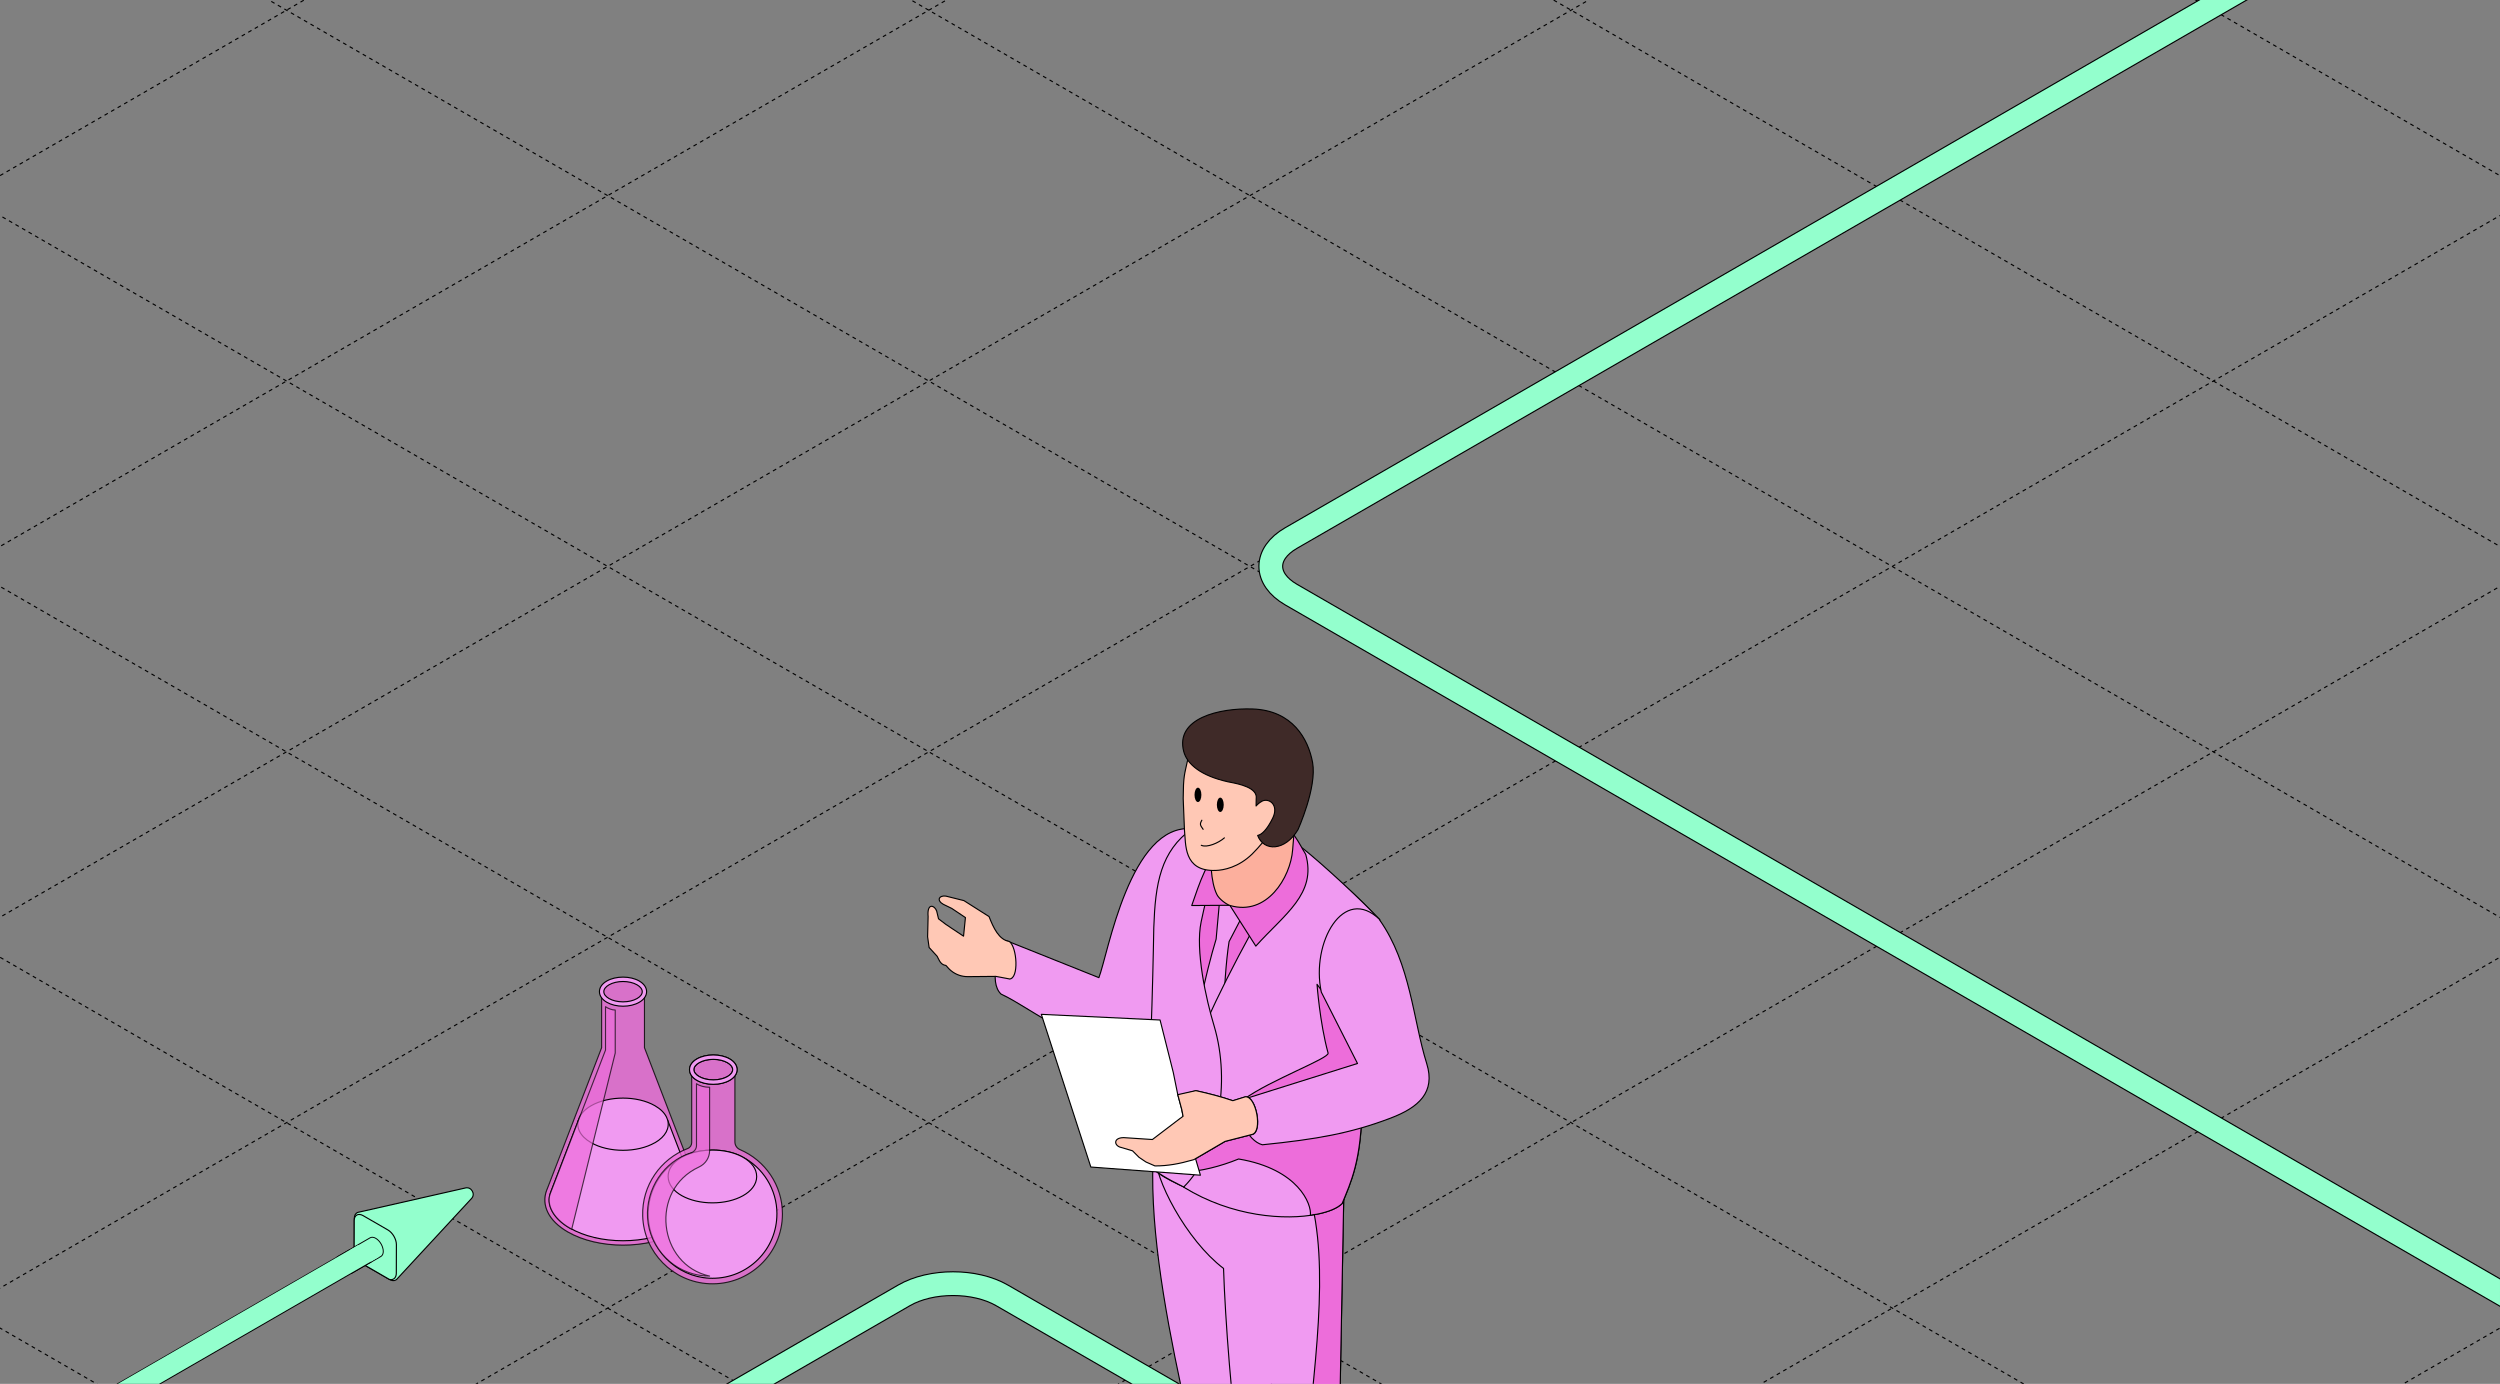<?xml version="1.0" encoding="UTF-8"?> <svg xmlns="http://www.w3.org/2000/svg" width="1326" height="734" viewBox="0 0 1326 734" fill="none"><rect x="0" y="0" width="1326" height="734" fill="#808080" stroke="none"/><g clip-path="url(#clip0_27_9313)"><path d="M-1040.36 300.474L662.998 1283.91" stroke="black" stroke-width="0.6" stroke-linejoin="round" stroke-dasharray="2 2"></path><path d="M-869.988 202.111L833.366 1185.54" stroke="black" stroke-width="0.6" stroke-linejoin="round" stroke-dasharray="2 2"></path><path d="M-699.668 103.777L1003.69 1087.21" stroke="black" stroke-width="0.6" stroke-linejoin="round" stroke-dasharray="2 2"></path><path d="M-529.348 5.444L1174.01 988.876" stroke="black" stroke-width="0.6" stroke-linejoin="round" stroke-dasharray="2 2"></path><path d="M-358.98 -92.918L1344.37 890.514" stroke="black" stroke-width="0.6" stroke-linejoin="round" stroke-dasharray="2 2"></path><path d="M-188.66 -191.252L1514.69 792.18" stroke="black" stroke-width="0.6" stroke-linejoin="round" stroke-dasharray="2 2"></path><path d="M-18.344 -289.586L1685.01 693.846" stroke="black" stroke-width="0.6" stroke-linejoin="round" stroke-dasharray="2 2"></path><path d="M152.027 -387.948L1855.38 595.483" stroke="black" stroke-width="0.6" stroke-linejoin="round" stroke-dasharray="2 2"></path><path d="M322.344 -486.281L2025.7 497.15" stroke="black" stroke-width="0.6" stroke-linejoin="round" stroke-dasharray="2 2"></path><path d="M492.66 -584.614L2196.01 398.817" stroke="black" stroke-width="0.6" stroke-linejoin="round" stroke-dasharray="2 2"></path><path d="M663.031 -682.978L2366.39 300.454" stroke="black" stroke-width="0.6" stroke-linejoin="round" stroke-dasharray="2 2"></path><path d="M662.954 1283.87L2366.31 300.438" stroke="black" stroke-width="0.6" stroke-linejoin="round" stroke-dasharray="2 2"></path><path d="M492.637 1185.54L2195.99 202.104" stroke="black" stroke-width="0.6" stroke-linejoin="round" stroke-dasharray="2 2"></path><path d="M322.293 1087.19L2025.65 103.757" stroke="black" stroke-width="0.6" stroke-linejoin="round" stroke-dasharray="2 2"></path><path d="M151.95 988.84L1855.3 5.408" stroke="black" stroke-width="0.6" stroke-linejoin="round" stroke-dasharray="2 2"></path><path d="M-18.371 890.507L1684.98 -92.925" stroke="black" stroke-width="0.6" stroke-linejoin="round" stroke-dasharray="2 2"></path><path d="M-188.714 792.159L1514.64 -191.273" stroke="black" stroke-width="0.6" stroke-linejoin="round" stroke-dasharray="2 2"></path><path d="M-359.058 693.811L1344.3 -289.621" stroke="black" stroke-width="0.6" stroke-linejoin="round" stroke-dasharray="2 2"></path><path d="M-529.375 595.478L1173.98 -387.954" stroke="black" stroke-width="0.6" stroke-linejoin="round" stroke-dasharray="2 2"></path><path d="M-699.722 497.129L1003.63 -486.303" stroke="black" stroke-width="0.6" stroke-linejoin="round" stroke-dasharray="2 2"></path><path d="M-870.062 398.781L833.292 -584.651" stroke="black" stroke-width="0.6" stroke-linejoin="round" stroke-dasharray="2 2"></path><path d="M-1040.38 300.448L662.971 -682.984" stroke="black" stroke-width="0.6" stroke-linejoin="round" stroke-dasharray="2 2"></path><path d="M187.922 662.505C187.922 663.986 188.435 665.624 189.262 667.083C190.112 668.531 191.275 669.793 192.557 670.533L206.544 678.608C208.372 679.662 209.946 679.334 210.861 678.073L250.113 635.67C251.233 634.465 251.203 632.887 250.488 631.733C249.847 630.537 248.496 629.72 246.89 630.089L190.544 642.88C188.992 643.042 187.922 644.24 187.922 646.352V662.502V662.505Z" fill="#93FFCD" stroke="black" stroke-width="0.6" stroke-miterlimit="10"></path><path d="M192.558 670.535C189.777 668.888 187.827 665.189 187.836 662.354L187.879 647.301C187.888 644.465 190.1 643.338 192.57 644.762L205.783 652.392C208.252 653.817 210.254 657.285 210.247 660.123L210.204 675.306C210.195 678.142 208.275 679.095 206.545 678.61L192.558 670.535Z" fill="#93FFCD" stroke="black" stroke-width="0.6" stroke-miterlimit="10"></path><path fill-rule="evenodd" clip-rule="evenodd" d="M203.036 663.707C203.036 664.892 202.636 665.738 201.983 666.159H201.991L186.174 675.291L179.086 666.768L196.367 656.791L196.368 656.798C197.072 656.343 198.07 656.382 199.176 657.02C201.308 658.251 203.036 661.245 203.036 663.707Z" fill="#93FFCD"></path><path fill-rule="evenodd" clip-rule="evenodd" d="M196.824 656.583C197.475 656.382 198.289 656.509 199.173 657.02C201.305 658.25 203.033 661.244 203.033 663.706C203.033 664.634 202.788 665.354 202.367 665.825C202.253 665.953 202.127 666.062 201.988 666.153C201.988 666.153 201.987 666.154 201.986 666.154C201.984 666.155 201.982 666.157 201.98 666.158H201.988L186.171 675.29L179.083 666.767L196.364 656.79L196.365 656.797C196.366 656.797 196.366 656.796 196.367 656.796C196.372 656.792 196.377 656.789 196.382 656.786C196.519 656.7 196.667 656.632 196.824 656.583ZM196.173 656.322C197.083 655.786 198.259 655.909 199.425 656.582C200.586 657.253 201.609 658.382 202.34 659.649C203.071 660.915 203.538 662.366 203.538 663.706C203.538 664.956 203.125 665.976 202.326 666.534C202.3 666.557 202.272 666.577 202.241 666.595L186.423 675.728C186.21 675.85 185.94 675.802 185.783 675.613L178.695 667.09C178.6 666.975 178.56 666.825 178.586 666.678C178.612 666.532 178.702 666.404 178.83 666.33L196.111 656.353C196.131 656.341 196.152 656.331 196.173 656.322Z" fill="black"></path><path fill-rule="evenodd" clip-rule="evenodd" d="M185.345 662.652L-481.003 1047.37L-469.203 1054.18L197.145 669.465L185.345 662.652Z" fill="black"></path><path fill-rule="evenodd" clip-rule="evenodd" d="M189.984 660.382L-480.917 1047.73L-469.992 1054.04L200.91 666.69L189.984 660.382Z" fill="#93FFCD"></path><path d="M2666.5 717.639L3023.41 511.574C3037.76 503.289 3037.76 489.858 3023.41 481.574L2458.51 155.424C2444.16 147.139 2420.89 147.139 2406.54 155.424L1433.13 717.425C1418.78 725.709 1395.52 725.709 1381.17 717.425L684.794 315.374C670.445 307.09 670.445 293.658 684.794 285.374L1275.31 -55.563C1289.66 -63.847 1289.66 -77.278 1275.31 -85.563L474.461 -547.935C460.112 -556.219 436.848 -556.219 422.5 -547.935L-166.139 -208.084" stroke="black" stroke-width="13.2"></path><path d="M2666.5 717.639L3023.41 511.574C3037.76 503.289 3037.76 489.858 3023.41 481.574L2458.51 155.424C2444.16 147.139 2420.89 147.139 2406.54 155.424L1433.13 717.425C1418.78 725.709 1395.52 725.709 1381.17 717.425L684.794 315.374C670.445 307.09 670.445 293.658 684.794 285.374L1275.31 -55.563C1289.66 -63.847 1289.66 -77.278 1275.31 -85.563L474.461 -547.935C460.112 -556.219 436.848 -556.219 422.5 -547.935L-166.139 -208.084" stroke="#93FFCD" stroke-width="12"></path><path d="M2723.5 1952.64L3080.41 1746.57C3094.76 1738.29 3094.76 1724.86 3080.41 1716.57L2515.51 1390.42C2501.16 1382.14 2477.89 1382.14 2463.54 1390.42L1490.13 1952.43C1475.78 1960.71 1452.52 1960.71 1438.17 1952.43L741.795 1550.37C727.446 1542.09 727.446 1528.66 741.795 1520.37L1332.31 1179.44C1346.66 1171.15 1346.66 1157.72 1332.31 1149.44L531.462 687.065C517.113 678.781 493.849 678.781 479.501 687.065L-109.138 1026.92" stroke="black" stroke-width="13.2"></path><path d="M2723.5 1952.64L3080.41 1746.57C3094.76 1738.29 3094.76 1724.86 3080.41 1716.57L2515.51 1390.42C2501.16 1382.14 2477.89 1382.14 2463.54 1390.42L1490.13 1952.43C1475.78 1960.71 1452.52 1960.71 1438.17 1952.43L741.795 1550.37C727.446 1542.09 727.446 1528.66 741.795 1520.37L1332.31 1179.44C1346.66 1171.15 1346.66 1157.72 1332.31 1149.44L531.462 687.065C517.113 678.781 493.849 678.781 479.501 687.065L-109.138 1026.92" stroke="#93FFCD" stroke-width="12"></path><path d="M632.368 439.564C599.308 436.498 587.644 506.283 582.845 518.547L533.523 498.818C530.123 502.817 524.125 521.013 530.99 527.278C547.52 534.81 579.246 561.538 602.774 555.339C614.239 550.807 646.298 491.619 650.897 453.094L632.368 439.631V439.564Z" fill="#F09AF1" stroke="black" stroke-width="0.6" stroke-linejoin="round"></path><path fill-rule="evenodd" clip-rule="evenodd" d="M528.192 517.876L535.324 519.209V519.276C540.589 519.276 539.456 502.146 535.324 499.346C529.858 498.48 526.926 492.148 524.593 486.149L511.262 477.684L501.664 475.285C497.998 474.818 496.599 477.618 500.398 479.684L504.797 481.817L512.062 486.683L511.062 496.547L504.172 491.97C503.925 491.772 503.667 491.587 503.398 491.416L501.665 490.283L497.794 487.331L496.799 483.15C496.779 483.138 496.759 483.126 496.739 483.114L496.732 483.085C495.799 480.285 491.6 478.552 492.267 486.151L492 496.882L492.8 502.547L497.066 507.213C497.221 507.515 497.366 507.809 497.506 508.094C498.067 509.23 498.55 510.209 499.285 510.914C499.875 511.505 500.627 511.914 501.722 512.076L502.864 513.345C503.351 513.901 503.879 514.408 504.441 514.865C506.959 516.941 510.165 518.064 513.462 518.009L528.192 517.876Z" fill="#FFC8B5"></path><path d="M535.324 519.209H535.624C535.624 519.065 535.521 518.941 535.379 518.914L535.324 519.209ZM528.192 517.876L528.247 517.581C528.228 517.577 528.209 517.576 528.189 517.576L528.192 517.876ZM535.324 519.276H535.024C535.024 519.441 535.158 519.576 535.324 519.576V519.276ZM535.324 499.346L535.492 499.098C535.456 499.073 535.414 499.057 535.371 499.05L535.324 499.346ZM524.593 486.149L524.872 486.041C524.849 485.981 524.808 485.93 524.754 485.896L524.593 486.149ZM511.262 477.684L511.423 477.431C511.396 477.414 511.366 477.401 511.335 477.393L511.262 477.684ZM501.664 475.285L501.737 474.994C501.726 474.991 501.714 474.989 501.702 474.987L501.664 475.285ZM500.398 479.684L500.254 479.948L500.267 479.954L500.398 479.684ZM504.797 481.817L504.964 481.568C504.952 481.56 504.94 481.553 504.928 481.547L504.797 481.817ZM512.062 486.683L512.361 486.713C512.372 486.602 512.321 486.495 512.229 486.433L512.062 486.683ZM511.062 496.547L510.896 496.797C510.984 496.855 511.096 496.863 511.191 496.818C511.286 496.773 511.35 496.682 511.361 496.577L511.062 496.547ZM504.172 491.97L503.984 492.204C503.991 492.209 503.998 492.215 504.006 492.22L504.172 491.97ZM503.398 491.416L503.234 491.667L503.237 491.67L503.398 491.416ZM501.665 490.283L501.483 490.522C501.489 490.526 501.494 490.53 501.501 490.534L501.665 490.283ZM497.794 487.331L497.502 487.401C497.518 487.468 497.557 487.528 497.612 487.57L497.794 487.331ZM496.799 483.15L497.091 483.081C497.072 483.003 497.024 482.936 496.956 482.894L496.799 483.15ZM496.739 483.114L496.447 483.183C496.466 483.261 496.515 483.328 496.583 483.37L496.739 483.114ZM496.732 483.085L497.024 483.015C497.022 483.007 497.02 482.998 497.017 482.99L496.732 483.085ZM492.267 486.151L492.567 486.158C492.567 486.147 492.567 486.136 492.566 486.125L492.267 486.151ZM492 496.882L491.7 496.874C491.7 496.891 491.701 496.907 491.703 496.924L492 496.882ZM492.8 502.547L492.503 502.589C492.511 502.649 492.538 502.705 492.578 502.75L492.8 502.547ZM497.066 507.213L497.333 507.076C497.32 507.052 497.305 507.03 497.287 507.011L497.066 507.213ZM497.506 508.094L497.237 508.226L497.237 508.226L497.506 508.094ZM499.285 510.914L499.497 510.702L499.493 510.697L499.285 510.914ZM501.722 512.076L501.945 511.875C501.898 511.823 501.835 511.789 501.766 511.779L501.722 512.076ZM502.864 513.345L503.09 513.147L503.087 513.144L502.864 513.345ZM504.441 514.865L504.631 514.633L504.63 514.632L504.441 514.865ZM513.462 518.009L513.459 517.709L513.457 517.709L513.462 518.009ZM535.379 518.914L528.247 517.581L528.137 518.171L535.269 519.504L535.379 518.914ZM535.624 519.276V519.209H535.024V519.276H535.624ZM535.155 499.595C535.619 499.909 536.061 500.439 536.465 501.154C536.867 501.866 537.222 502.743 537.52 503.728C538.117 505.699 538.478 508.076 538.548 510.37C538.618 512.667 538.396 514.856 537.843 516.457C537.283 518.077 536.437 518.976 535.324 518.976V519.576C536.843 519.576 537.83 518.333 538.41 516.653C538.996 514.956 539.219 512.687 539.148 510.352C539.076 508.013 538.708 505.583 538.095 503.554C537.788 502.54 537.417 501.62 536.987 500.859C536.559 500.101 536.061 499.484 535.492 499.098L535.155 499.595ZM524.313 486.258C525.48 489.258 526.807 492.371 528.538 494.844C530.269 497.319 532.431 499.192 535.277 499.643L535.371 499.05C532.751 498.635 530.714 496.908 529.029 494.501C527.344 492.092 526.038 489.039 524.872 486.041L524.313 486.258ZM511.102 477.938L524.432 486.403L524.754 485.896L511.423 477.431L511.102 477.938ZM501.592 475.576L511.19 477.975L511.335 477.393L501.737 474.994L501.592 475.576ZM500.541 479.42C499.62 478.919 499.041 478.388 498.731 477.899C498.424 477.414 498.386 476.983 498.513 476.639C498.642 476.29 498.964 475.971 499.495 475.764C500.025 475.558 500.747 475.471 501.626 475.583L501.702 474.987C500.749 474.866 499.921 474.954 499.277 475.205C498.633 475.457 498.154 475.88 497.95 476.43C497.745 476.987 497.84 477.613 498.224 478.22C498.606 478.822 499.277 479.416 500.255 479.948L500.541 479.42ZM504.928 481.547L500.529 479.414L500.267 479.954L504.666 482.087L504.928 481.547ZM512.229 486.433L504.964 481.568L504.63 482.066L511.895 486.932L512.229 486.433ZM511.361 496.577L512.361 486.713L511.764 486.652L510.764 496.517L511.361 496.577ZM504.006 492.22L510.896 496.797L511.228 496.297L504.338 491.72L504.006 492.22ZM504.359 491.736C504.104 491.531 503.837 491.339 503.558 491.163L503.237 491.67C503.497 491.834 503.746 492.012 503.984 492.204L504.359 491.736ZM503.562 491.165L501.829 490.032L501.501 490.534L503.234 491.667L503.562 491.165ZM501.847 490.045L497.976 487.093L497.612 487.57L501.483 490.522L501.847 490.045ZM496.507 483.219L497.502 487.401L498.086 487.262L497.091 483.081L496.507 483.219ZM496.583 483.37C496.602 483.382 496.622 483.393 496.641 483.405L496.956 482.894C496.936 482.882 496.916 482.87 496.896 482.858L496.583 483.37ZM497.031 483.044L497.024 483.015L496.441 483.154L496.447 483.183L497.031 483.044ZM497.017 482.99C496.766 482.238 496.298 481.559 495.742 481.086C495.191 480.617 494.514 480.321 493.854 480.422C493.171 480.527 492.609 481.04 492.27 481.97C491.934 482.891 491.799 484.258 491.968 486.177L492.566 486.125C492.401 484.245 492.541 482.978 492.834 482.175C493.124 481.38 493.545 481.077 493.945 481.015C494.368 480.95 494.875 481.137 495.353 481.543C495.826 481.945 496.232 482.532 496.448 483.18L497.017 482.99ZM491.967 486.143L491.7 496.874L492.3 496.889L492.567 486.158L491.967 486.143ZM491.703 496.924L492.503 502.589L493.097 502.505L492.297 496.84L491.703 496.924ZM492.578 502.75L496.844 507.415L497.287 507.011L493.021 502.345L492.578 502.75ZM496.799 507.35C496.953 507.65 497.097 507.942 497.237 508.226L497.775 507.961C497.635 507.677 497.489 507.381 497.333 507.076L496.799 507.35ZM497.237 508.226C497.792 509.35 498.297 510.382 499.077 511.13L499.493 510.697C498.804 510.037 498.342 509.11 497.775 507.961L497.237 508.226ZM501.766 511.779C500.731 511.626 500.039 511.245 499.497 510.702L499.073 511.126C499.711 511.765 500.523 512.202 501.678 512.373L501.766 511.779ZM501.499 512.276L502.641 513.546L503.087 513.144L501.945 511.875L501.499 512.276ZM502.639 513.543C503.137 514.112 503.676 514.631 504.251 515.098L504.63 514.632C504.081 514.186 503.566 513.691 503.09 513.147L502.639 513.543ZM513.457 517.709C510.231 517.763 507.094 516.664 504.631 514.633L504.25 515.096C506.823 517.218 510.099 518.365 513.467 518.309L513.457 517.709ZM528.189 517.576L513.459 517.709L513.464 518.309L528.195 518.176L528.189 517.576Z" fill="black"></path><path d="M673.629 607.196V731.303C683.627 767.295 702.822 801.021 705.888 837.014C705.888 852.144 675.228 855.476 667.43 845.745C664.364 817.884 640.836 780.159 626.572 736.169C617.108 691.845 609.243 645.855 611.909 608.863L673.629 607.263V607.196Z" fill="#F09AF1" stroke="black" stroke-width="0.6" stroke-linejoin="round"></path><path d="M612.773 611.926C611.907 624.59 629.17 657.783 648.966 672.779C649.832 699.707 653.365 746.43 657.897 776.89C672.228 820.814 685.225 862.939 688.224 890.799C693.356 897.265 708.753 899.797 718.418 896.198C719.217 895.932 719.817 895.665 720.35 895.398C720.55 895.332 720.75 895.198 721.017 895.065C724.416 893.199 726.683 890.266 726.683 886.134C726.483 850.808 719.951 815.082 710.019 779.023L713.019 619.324V614.859L612.84 611.926H612.773Z" fill="#F09AF1" stroke="black" stroke-width="0.6" stroke-linejoin="round"></path><path d="M691.688 782.49C710.55 805.418 714.549 850.742 718.415 896.266C718.815 896.066 719.415 895.799 720.348 895.466C720.548 895.399 720.748 895.266 721.015 895.132C724.414 893.266 726.68 890.334 726.68 886.201C726.48 850.875 719.948 815.15 710.017 779.091L713.016 619.392L694.287 632.189C705.951 672.047 696.686 726.369 691.688 782.557V782.49Z" fill="#ED6DDA" stroke="black" stroke-width="0.6" stroke-linejoin="round"></path><path d="M612.639 620.259C611.64 623.725 666.961 649.786 685.357 641.121C692.289 637.856 714.218 645.654 714.151 596.998L726.215 559.472L731.681 487.888C715.084 469.825 695.822 454.228 674.16 440.831L630.769 442.897C613.906 454.828 618.771 471.158 616.172 491.287C616.172 491.287 610.707 569.937 607.907 589.466C606.108 602.263 611.906 608.795 612.639 620.259Z" fill="#ED6DDA" stroke="black" stroke-width="0.6" stroke-linejoin="round"></path><path d="M657.964 479.026L658.564 486.624L651.899 499.422C648.633 520.217 647.5 564.608 650.099 582.604L638.635 602L629.57 580.071C632.103 547.478 639.968 514.685 645.034 498.089L646.7 479.693L652.099 474.094L658.031 479.026H657.964Z" fill="#F09AF1" stroke="black" stroke-width="0.6" stroke-linejoin="round"></path><path d="M627.902 629.723C653.497 645.453 681.624 647.386 698.42 644.053C704.886 642.787 709.618 640.721 711.951 638.321C716.35 627.457 722.415 615.459 722.415 585.199L726.348 559.471L731.813 487.82C722.549 477.755 701.62 458.426 690.822 449.828C672.559 476.689 652.63 513.681 639.9 541.808C631.435 560.604 631.102 579.934 630.368 600.196C630.102 607.261 629.768 614.393 629.035 621.658C628.769 624.324 628.435 626.99 628.036 629.723H627.902Z" fill="#F09AF1" stroke="black" stroke-width="0.6" stroke-linejoin="round"></path><path d="M607.905 589.398C610.704 569.869 611.971 491.952 611.971 491.952C612.77 468.624 615.57 451.428 632.366 439.497L649.829 441.897C644.63 457.427 640.431 473.09 637.099 488.887C633.899 503.95 639.698 530.011 643.964 544.141C653.028 574.468 645.897 611.86 627.834 629.59C618.502 624.991 612.304 621.191 612.637 620.125C608.038 610.86 606.105 602.062 607.905 589.332V589.398Z" fill="#F09AF1" stroke="black" stroke-width="0.6" stroke-linejoin="round"></path><path d="M672.356 429.298C686.153 439.229 689.085 447.694 692.551 453.159C698.483 474.088 681.287 484.886 666.09 501.816L652.293 480.154L632.098 480.287C636.697 467.09 639.229 458.292 651.493 441.895L672.356 429.298Z" fill="#ED6DDA" stroke="black" stroke-width="0.6" stroke-linejoin="round"></path><path d="M604.172 613.86C604.638 616.193 606.505 618.06 609.371 619.459C613.77 621.525 620.635 622.325 628.833 621.659C637.231 621.059 647.029 618.793 656.96 614.727C688.754 620.059 695.819 638.855 695.019 644.587C695.886 644.321 697.019 644.187 698.352 644.054C704.817 642.788 709.549 640.721 711.882 638.322C716.281 627.458 722.346 615.46 722.346 585.2L726.279 559.472L698.552 522.08C698.552 522.08 700.018 542.476 704.417 558.539C705.217 561.338 673.957 572.736 659.76 583.067C651.295 589.266 640.297 595.131 630.299 600.197C621.101 604.796 612.77 608.528 608.171 610.994C605.638 612.394 604.238 613.394 604.305 613.86H604.172Z" fill="#ED6DDA" stroke="black" stroke-width="0.6" stroke-linejoin="round"></path><path d="M731.677 487.82C748.273 511.281 749.473 541.008 756.738 564.137C761.47 579.4 752.472 587.398 737.542 593.064C716.347 601.129 698.417 604.261 669.557 607.194C661.758 605.261 654.093 590.131 659.759 582.999L720.013 564.07L700.817 526.211C695.218 499.95 712.748 469.09 731.81 487.753L731.677 487.82Z" fill="#F09AF1" stroke="black" stroke-width="0.6" stroke-linejoin="round"></path><path d="M664.099 601.796C669.964 600.596 666.365 581.2 660.566 581.8L653.967 583.866C647.969 581.8 641.37 580.067 634.372 578.534L618.442 582.733L610.244 587.066L606.511 588.199C601.712 588.932 602.179 593.064 606.711 594.064L613.776 593.664L623.374 589.998L627.573 591.998L611.443 604.329L596.246 603.329C590.848 603.329 590.914 607.328 594.513 608.461L600.712 610.327L604.178 613.793L607.911 616.259L612.643 618.326C619.908 618.459 626.907 616.859 633.305 615.06L649.835 605.395L664.099 601.729V601.796Z" fill="#FFC8B5" stroke="black" stroke-width="0.6" stroke-linejoin="round"></path><path d="M552.316 538.011L578.577 618.993L636.698 623.326L627.5 592.066L626.567 587.534L624.701 580.668L622.301 568.804L615.303 541.01L552.316 538.011Z" fill="white" stroke="black" stroke-width="0.6" stroke-linejoin="round"></path><path fill-rule="evenodd" clip-rule="evenodd" d="M627.495 592.067L626.895 588.867V588.801L624.695 580.603L634.293 578.47C641.225 580.003 647.89 581.736 653.889 583.802L660.488 581.736C666.286 581.136 669.886 600.532 664.02 601.731L649.757 605.397L633.227 615.062C632.894 615.195 632.494 615.328 632.094 615.395L632.084 615.358L632.028 615.397C626.029 617.13 619.43 618.463 612.565 618.397L607.833 616.331L604.167 613.865L600.701 610.399L594.436 608.532H594.303C590.703 607.399 590.637 603.4 596.036 603.4L611.232 604.4L626.029 593.136L626.341 592.946L627.495 592.067Z" fill="#FFC8B5"></path><path d="M626.895 588.867H626.595C626.595 588.886 626.597 588.905 626.6 588.923L626.895 588.867ZM627.495 592.067L627.677 592.305C627.767 592.237 627.811 592.123 627.79 592.011L627.495 592.067ZM626.895 588.801H627.195C627.195 588.775 627.192 588.748 627.185 588.723L626.895 588.801ZM624.695 580.603L624.63 580.31C624.55 580.327 624.481 580.377 624.439 580.447C624.396 580.517 624.384 580.601 624.406 580.68L624.695 580.603ZM634.293 578.47L634.358 578.177C634.315 578.167 634.271 578.167 634.228 578.177L634.293 578.47ZM653.889 583.802L653.791 584.085C653.852 584.106 653.918 584.107 653.979 584.088L653.889 583.802ZM660.488 581.736L660.457 581.437C660.437 581.439 660.417 581.443 660.398 581.449L660.488 581.736ZM664.02 601.731L663.96 601.437C663.955 601.438 663.95 601.44 663.945 601.441L664.02 601.731ZM649.757 605.397L649.682 605.107C649.655 605.114 649.629 605.124 649.605 605.138L649.757 605.397ZM633.227 615.062L633.338 615.34C633.352 615.335 633.365 615.328 633.378 615.321L633.227 615.062ZM632.094 615.395L631.804 615.473C631.844 615.622 631.991 615.716 632.143 615.691L632.094 615.395ZM632.084 615.358L632.374 615.28C632.348 615.186 632.278 615.11 632.186 615.076C632.094 615.043 631.992 615.056 631.912 615.112L632.084 615.358ZM632.028 615.397L632.111 615.686C632.143 615.677 632.173 615.662 632.2 615.643L632.028 615.397ZM612.565 618.397L612.445 618.672C612.482 618.688 612.522 618.696 612.562 618.697L612.565 618.397ZM607.833 616.331L607.665 616.58C607.68 616.59 607.696 616.598 607.713 616.606L607.833 616.331ZM604.167 613.865L603.955 614.077C603.969 614.09 603.984 614.103 604 614.113L604.167 613.865ZM600.701 610.399L600.913 610.186C600.878 610.151 600.835 610.125 600.787 610.111L600.701 610.399ZM594.436 608.532L594.521 608.245C594.494 608.236 594.465 608.232 594.436 608.232V608.532ZM594.303 608.532L594.212 608.818C594.242 608.828 594.272 608.832 594.303 608.832V608.532ZM596.036 603.4L596.055 603.101C596.049 603.1 596.042 603.1 596.036 603.1V603.4ZM611.232 604.4L611.213 604.699C611.285 604.704 611.356 604.682 611.414 604.639L611.232 604.4ZM626.029 593.136L625.873 592.879C625.864 592.885 625.856 592.891 625.847 592.897L626.029 593.136ZM626.341 592.946L626.497 593.202C626.506 593.196 626.515 593.19 626.523 593.184L626.341 592.946ZM626.6 588.923L627.2 592.122L627.79 592.011L627.19 588.812L626.6 588.923ZM626.595 588.801V588.867H627.195V588.801H626.595ZM624.406 580.68L626.605 588.879L627.185 588.723L624.985 580.525L624.406 580.68ZM634.228 578.177L624.63 580.31L624.76 580.895L634.358 578.763L634.228 578.177ZM653.987 583.518C647.973 581.447 641.296 579.711 634.358 578.177L634.228 578.763C641.154 580.294 647.807 582.024 653.791 584.085L653.987 583.518ZM660.398 581.449L653.799 583.516L653.979 584.088L660.577 582.022L660.398 581.449ZM664.08 602.025C665.735 601.687 666.65 600.08 667.052 598.076C667.459 596.049 667.373 593.491 666.923 591.005C666.473 588.519 665.653 586.076 664.567 584.283C663.495 582.511 662.093 581.268 660.457 581.437L660.518 582.034C661.782 581.903 663.004 582.859 664.054 584.594C665.091 586.306 665.891 588.674 666.333 591.112C666.774 593.551 666.851 596.029 666.464 597.958C666.073 599.908 665.238 601.176 663.96 601.437L664.08 602.025ZM649.831 605.688L664.095 602.022L663.945 601.441L649.682 605.107L649.831 605.688ZM633.378 615.321L649.908 605.656L649.605 605.138L633.075 614.803L633.378 615.321ZM632.143 615.691C632.572 615.619 632.994 615.478 633.338 615.34L633.115 614.783C632.793 614.912 632.415 615.037 632.045 615.099L632.143 615.691ZM631.794 615.436L631.804 615.473L632.383 615.317L632.374 615.28L631.794 615.436ZM632.2 615.643L632.256 615.604L631.912 615.112L631.856 615.152L632.2 615.643ZM612.562 618.697C619.467 618.764 626.097 617.423 632.111 615.686L631.945 615.109C625.961 616.838 619.394 618.163 612.568 618.097L612.562 618.697ZM607.713 616.606L612.445 618.672L612.685 618.122L607.953 616.056L607.713 616.606ZM604 614.113L607.665 616.58L608 616.082L604.335 613.616L604 614.113ZM600.489 610.611L603.955 614.077L604.379 613.652L600.913 610.186L600.489 610.611ZM594.35 608.82L600.615 610.686L600.787 610.111L594.521 608.245L594.35 608.82ZM594.303 608.832H594.436V608.232H594.303V608.832ZM596.036 603.1C593.296 603.1 591.749 604.121 591.5 605.487C591.252 606.842 592.341 608.229 594.212 608.818L594.393 608.246C592.665 607.702 591.92 606.523 592.09 605.595C592.257 604.679 593.376 603.7 596.036 603.7V603.1ZM611.252 604.101L596.055 603.101L596.016 603.699L611.213 604.699L611.252 604.101ZM625.847 592.897L611.051 604.161L611.414 604.639L626.211 593.374L625.847 592.897ZM626.185 592.689L625.873 592.879L626.185 593.392L626.497 593.202L626.185 592.689ZM627.313 591.828L626.16 592.707L626.523 593.184L627.677 592.305L627.313 591.828Z" fill="black"></path><path d="M645.497 474.554C646.63 476.82 650.429 479.686 652.429 480.286C671.892 486.018 684.489 465.556 685.622 450.692C686.622 437.495 687.555 427.164 687.555 427.164L642.898 438.028C642.898 438.028 642.498 441.561 642.298 446.56C641.898 455.025 642.031 467.755 645.497 474.554Z" fill="#FCAF9D" stroke="black" stroke-width="0.6" stroke-linejoin="round"></path><path d="M682.355 430.233C682.355 430.233 671.424 445.896 664.159 452.961C656.894 460.026 649.095 461.559 644.696 461.693C627.566 462.226 629.033 447.696 628.233 440.164C628.166 439.498 627.566 423.501 627.566 423.501C627.633 411.504 628.3 410.77 629.699 404.105C631.766 394.307 641.23 375.778 669.891 379.644C683.688 381.51 691.686 389.642 693.486 401.839C694.885 411.503 689.686 427.5 689.686 427.5L682.421 430.233H682.355Z" fill="#FFC8B5" stroke="black" stroke-width="0.6" stroke-linejoin="round"></path><path d="M645.422 426.865C645.422 424.762 646.235 423.056 647.24 423.056C648.246 423.056 649.062 424.762 649.062 426.865C649.062 428.968 648.246 430.675 647.24 430.675C646.235 430.675 645.422 428.968 645.422 426.865Z" fill="black"></path><path d="M633.574 421.598C633.574 419.494 634.39 417.788 635.396 417.788C636.401 417.788 637.214 419.494 637.214 421.598C637.214 423.701 636.401 425.407 635.396 425.407C634.39 425.407 633.574 423.701 633.574 421.598Z" fill="black"></path><path d="M638.13 439.867C636.703 437.708 636.141 437.335 637.46 435.049" stroke="black" stroke-width="0.6" stroke-miterlimit="10" stroke-linecap="round" stroke-linejoin="round"></path><path d="M649.406 444.415C646.347 447.094 640.249 449.748 637.172 448.344" stroke="black" stroke-width="0.6" stroke-miterlimit="10" stroke-linecap="round" stroke-linejoin="round"></path><path fill-rule="evenodd" clip-rule="evenodd" d="M667.063 443.122C670.312 451.811 681.652 451.415 688.419 440.097C688.419 440.097 698.59 417.689 696.19 404.425C693.924 392.027 685.62 376.777 664.358 376.044C646.828 375.444 623.25 380.915 627.849 398.577C629.715 405.576 637.247 411.508 651.177 414.641C651.516 414.712 651.924 414.791 652.384 414.88C657.07 415.788 667.201 417.749 666.29 423.637C666.29 423.637 666.259 425.26 666.229 427.489C667.113 426.462 668.144 425.607 669.307 425.026V424.959C673.239 423.026 678.438 427.025 675.039 433.957C672.001 440.111 669.236 442.691 667.063 443.122Z" fill="#3F2A28"></path><path d="M688.419 440.097L688.677 440.251C688.682 440.241 688.688 440.231 688.692 440.221L688.419 440.097ZM667.063 443.122L667.005 442.827C666.919 442.845 666.844 442.899 666.801 442.976C666.759 443.053 666.752 443.144 666.782 443.227L667.063 443.122ZM696.19 404.425L696.485 404.371L696.485 404.371L696.19 404.425ZM664.358 376.044L664.368 375.744L664.368 375.744L664.358 376.044ZM627.849 398.577L627.558 398.653L627.559 398.655L627.849 398.577ZM651.177 414.641L651.111 414.933L651.115 414.934L651.177 414.641ZM652.384 414.88L652.441 414.585L652.441 414.585L652.384 414.88ZM666.29 423.637L665.994 423.591C665.992 423.605 665.991 423.618 665.99 423.631L666.29 423.637ZM666.229 427.489L665.929 427.485C665.927 427.611 666.004 427.724 666.122 427.769C666.24 427.814 666.374 427.78 666.456 427.684L666.229 427.489ZM669.307 425.026L669.441 425.294C669.542 425.243 669.607 425.139 669.607 425.026H669.307ZM669.307 424.959L669.174 424.69C669.072 424.74 669.007 424.845 669.007 424.959H669.307ZM675.039 433.957L675.308 434.09L675.308 434.089L675.039 433.957ZM688.162 439.943C684.813 445.544 680.359 448.398 676.391 448.814C672.44 449.227 668.921 447.233 667.344 443.017L666.782 443.227C668.454 447.699 672.23 449.852 676.453 449.41C680.658 448.97 685.259 445.967 688.677 440.251L688.162 439.943ZM695.895 404.478C697.081 411.032 695.16 419.888 692.918 427.146C691.799 430.767 690.606 433.975 689.692 436.277C689.235 437.429 688.848 438.353 688.576 438.99C688.439 439.308 688.332 439.554 688.258 439.721C688.222 439.804 688.193 439.867 688.174 439.909C688.165 439.931 688.158 439.946 688.153 439.957C688.151 439.962 688.149 439.966 688.148 439.969C688.147 439.97 688.147 439.971 688.146 439.972C688.146 439.972 688.146 439.972 688.146 439.973C688.146 439.973 688.146 439.973 688.419 440.097C688.692 440.221 688.692 440.221 688.692 440.22C688.693 440.22 688.693 440.22 688.693 440.219C688.693 440.219 688.694 440.218 688.694 440.216C688.696 440.213 688.697 440.209 688.7 440.204C688.705 440.193 688.712 440.176 688.722 440.155C688.741 440.111 688.77 440.047 688.807 439.963C688.882 439.795 688.99 439.546 689.127 439.226C689.402 438.585 689.791 437.656 690.25 436.499C691.168 434.186 692.367 430.963 693.491 427.323C695.734 420.061 697.699 411.081 696.485 404.371L695.895 404.478ZM664.347 376.344C674.9 376.707 682.215 380.67 687.177 386.063C692.145 391.464 694.769 398.318 695.895 404.479L696.485 404.371C695.345 398.134 692.684 391.164 687.618 385.657C682.545 380.143 675.077 376.113 664.368 375.744L664.347 376.344ZM628.139 398.502C627.008 394.157 627.613 390.589 629.403 387.678C631.2 384.758 634.208 382.47 637.932 380.734C645.383 377.261 655.608 376.044 664.347 376.344L664.368 375.744C655.578 375.443 645.248 376.662 637.678 380.19C633.891 381.955 630.771 384.309 628.892 387.363C627.008 390.427 626.39 394.166 627.558 398.653L628.139 398.502ZM651.243 414.348C637.347 411.223 629.961 405.333 628.139 398.5L627.559 398.655C629.469 405.819 637.147 411.793 651.111 414.933L651.243 414.348ZM652.441 414.585C651.98 414.496 651.575 414.418 651.239 414.347L651.115 414.934C651.458 415.006 651.868 415.086 652.327 415.174L652.441 414.585ZM666.587 423.683C666.83 422.111 666.331 420.798 665.387 419.715C664.451 418.642 663.079 417.795 661.558 417.117C658.517 415.761 654.778 415.038 652.441 414.585L652.327 415.174C654.676 415.629 658.346 416.341 661.314 417.665C662.798 418.327 664.08 419.131 664.935 420.11C665.78 421.079 666.206 422.219 665.994 423.591L666.587 423.683ZM666.529 427.493C666.544 426.379 666.559 425.416 666.571 424.732C666.577 424.39 666.582 424.118 666.585 423.931C666.587 423.838 666.588 423.766 666.589 423.717C666.589 423.693 666.59 423.674 666.59 423.662C666.59 423.655 666.59 423.651 666.59 423.648C666.59 423.646 666.59 423.645 666.59 423.644C666.59 423.644 666.59 423.643 666.59 423.643C666.59 423.643 666.59 423.643 666.59 423.643C666.59 423.643 666.59 423.643 666.59 423.643C666.59 423.643 666.59 423.643 666.29 423.637C665.99 423.631 665.99 423.631 665.99 423.631C665.99 423.631 665.99 423.631 665.99 423.631C665.99 423.631 665.99 423.632 665.99 423.632C665.99 423.632 665.99 423.632 665.99 423.633C665.99 423.633 665.99 423.635 665.99 423.636C665.99 423.639 665.99 423.644 665.99 423.65C665.99 423.663 665.99 423.681 665.989 423.706C665.988 423.754 665.987 423.826 665.985 423.92C665.982 424.107 665.977 424.38 665.971 424.722C665.959 425.406 665.944 426.37 665.929 427.485L666.529 427.493ZM666.456 427.684C667.32 426.682 668.32 425.854 669.441 425.294L669.173 424.757C667.968 425.359 666.907 426.242 666.001 427.293L666.456 427.684ZM669.607 425.026V424.959H669.007V425.026H669.607ZM669.439 425.228C671.28 424.323 673.414 424.806 674.692 426.327C675.963 427.837 676.432 430.435 674.769 433.825L675.308 434.089C677.045 430.547 676.614 427.68 675.152 425.941C673.698 424.212 671.266 423.662 669.174 424.69L669.439 425.228ZM674.77 433.824C673.258 436.886 671.822 439.043 670.505 440.483C669.186 441.926 668.005 442.629 667.005 442.827L667.122 443.416C668.295 443.184 669.582 442.381 670.948 440.888C672.316 439.392 673.781 437.182 675.308 434.09L674.77 433.824Z" fill="black"></path><path opacity="0.2" d="M359.773 653.397C343.573 662.751 317.321 662.751 301.138 653.397C290.812 647.435 287.079 639.109 289.921 631.434C289.99 631.263 290.041 631.091 290.127 630.92L290.195 630.766C291.942 626.654 295.59 622.748 301.155 619.527C317.355 610.173 343.608 610.173 359.79 619.527C365.031 622.56 368.593 626.209 370.425 630.063C370.802 630.852 371.11 631.64 371.333 632.445C373.49 639.846 369.637 647.709 359.773 653.414V653.397Z" fill="#ED6DDA" stroke="black" stroke-width="0.6" stroke-linejoin="round"></path><path opacity="0.8" d="M359.773 653.398C343.573 662.752 317.321 662.752 301.138 653.398C290.812 647.436 287.079 639.11 289.921 631.434C289.921 631.417 290.127 630.92 290.127 630.92L290.195 630.766L319.102 555.711V525.987C321.363 517.712 340.114 516.975 341.827 525.987V555.711L370.425 630.064L371.333 632.445C373.49 639.846 369.637 647.71 359.773 653.415V653.398Z" fill="#ED6DDA" stroke="black" stroke-width="0.6" stroke-linejoin="round"></path><path d="M369.141 633.181L354.123 594.137H306.773L292.337 631.622L292.285 631.742L292.011 632.462C289.648 639.229 293.484 646.287 302.303 651.392C309.787 655.71 319.788 658.091 330.457 658.091C341.125 658.091 351.126 655.71 358.61 651.392C367.189 646.441 371.008 639.794 369.124 633.181H369.141Z" fill="#F09AF1" stroke="black" stroke-width="0.6" stroke-linejoin="round"></path><path d="M339.071 520.333C336.759 518.997 333.694 518.26 330.457 518.26C327.221 518.26 324.155 518.997 321.843 520.333C319.326 521.79 317.939 523.794 317.939 525.97C317.939 527.135 318.333 528.248 319.103 529.259C319.754 530.133 320.679 530.938 321.843 531.606C324.155 532.943 327.221 533.696 330.457 533.696C333.694 533.696 336.759 532.96 339.071 531.606C340.235 530.938 341.16 530.133 341.811 529.259C342.564 528.248 342.958 527.135 342.958 525.97C342.958 523.794 341.571 521.79 339.054 520.333H339.071ZM330.457 531.384C327.614 531.384 324.977 530.75 323.008 529.619C321.244 528.591 320.268 527.306 320.268 525.987C320.268 524.668 321.244 523.383 323.008 522.355C324.977 521.224 327.632 520.59 330.457 520.59C333.283 520.59 335.937 521.224 337.906 522.355C339.67 523.383 340.646 524.668 340.646 525.987C340.646 527.306 339.67 528.608 337.906 529.619C335.937 530.75 333.283 531.384 330.457 531.384Z" fill="#F09AF1" stroke="black" stroke-width="0.6" stroke-linejoin="round"></path><path d="M347.41 606.062C338.043 611.476 322.87 611.476 313.503 606.062C307.526 602.618 305.369 597.804 307.013 593.367C307.047 593.264 307.081 593.161 307.132 593.076L307.167 592.99C308.177 590.609 310.283 588.347 313.503 586.497C322.87 581.083 338.043 581.083 347.41 586.497C350.441 588.245 352.496 590.352 353.558 592.596C353.78 593.041 353.951 593.504 354.088 593.967C355.339 598.25 353.112 602.79 347.41 606.096V606.062Z" fill="#F09AF1" stroke="black" stroke-width="0.6" stroke-linejoin="round"></path><path opacity="0.7" d="M321.165 533.96V556.963L291.984 632.738L291.916 632.927L291.659 633.578C289.569 639.574 294.241 647.258 303.225 652L326.319 558.522V535.737C324.624 535.754 322.226 534.782 321.165 533.96Z" fill="#ED6DDA" stroke="black" stroke-width="0.6" stroke-linejoin="round"></path><path opacity="0.8" d="M389.792 605.651V567.327C388.062 558.23 369.157 558.983 366.879 567.327V606.045C366.879 607.433 366.04 608.683 364.756 609.18C350.457 614.628 340.387 628.659 340.884 644.986C341.466 664.225 356.964 680.004 376.178 680.895C397.447 681.871 415 664.911 415 643.855C415 628.557 405.735 615.416 392.498 609.763C390.854 609.06 389.792 607.45 389.792 605.668V605.651Z" fill="#ED6DDA" stroke="black" stroke-width="0.6" stroke-linejoin="round"></path><path d="M412.071 643.838C412.071 652.969 408.526 661.535 402.07 667.994C398.851 671.215 395.084 673.716 391.008 675.412C386.915 677.108 382.497 677.999 377.942 677.999C377.411 677.999 376.863 677.999 376.315 677.965C358.608 677.16 344.326 662.615 343.812 644.9C343.435 632.188 350.114 620.47 360.868 614.268C360.937 614.234 360.988 614.182 361.057 614.165C362.324 613.446 363.66 612.795 365.03 612.229C368.814 610.773 373.249 610.002 377.89 610.002C383.576 610.002 388.987 611.167 393.217 613.326C404.742 619.082 412.088 630.869 412.088 643.872L412.071 643.838Z" fill="#F09AF1" stroke="black" stroke-width="0.6" stroke-linejoin="round"></path><path d="M387.019 561.638C384.672 560.285 381.59 559.548 378.336 559.548C375.083 559.548 371.983 560.285 369.654 561.638C367.12 563.112 365.715 565.133 365.715 567.326C365.715 568.508 366.126 569.639 366.88 570.65C367.548 571.541 368.472 572.346 369.654 573.014C372 574.367 375.083 575.121 378.336 575.121C381.59 575.121 384.69 574.367 387.019 573.014C388.2 572.329 389.125 571.541 389.793 570.65C390.563 569.639 390.957 568.508 390.957 567.326C390.957 565.133 389.553 563.094 387.019 561.638ZM378.336 572.774C375.476 572.774 372.805 572.14 370.819 570.992C369.038 569.964 368.044 568.662 368.044 567.326C368.044 565.99 369.038 564.688 370.819 563.66C372.805 562.512 375.476 561.878 378.336 561.878C381.196 561.878 383.868 562.512 385.854 563.66C387.635 564.688 388.611 566.007 388.611 567.326C388.611 568.645 387.635 569.964 385.854 570.992C383.868 572.14 381.196 572.774 378.336 572.774Z" fill="#F09AF1" stroke="black" stroke-width="0.6" stroke-linejoin="round"></path><path d="M387.019 561.638C384.672 560.285 381.59 559.548 378.336 559.548C375.083 559.548 371.983 560.285 369.654 561.638C367.12 563.112 365.715 565.133 365.715 567.326C365.715 568.508 366.126 569.639 366.88 570.65C367.548 571.541 368.472 572.346 369.654 573.014C372 574.367 375.083 575.121 378.336 575.121C381.59 575.121 384.69 574.367 387.019 573.014C388.2 572.329 389.125 571.541 389.793 570.65C390.563 569.639 390.957 568.508 390.957 567.326C390.957 565.133 389.553 563.094 387.019 561.638ZM378.336 572.774C375.476 572.774 372.805 572.14 370.819 570.992C369.038 569.964 368.044 568.662 368.044 567.326C368.044 565.99 369.038 564.688 370.819 563.66C372.805 562.512 375.476 561.878 378.336 561.878C381.196 561.878 383.868 562.512 385.854 563.66C387.635 564.688 388.611 566.007 388.611 567.326C388.611 568.645 387.635 569.964 385.854 570.992C383.868 572.14 381.196 572.774 378.336 572.774Z" fill="#F09AF1" stroke="black" stroke-width="0.6" stroke-linejoin="round"></path><path d="M401.351 623.982C401.351 626.106 400.615 628.128 399.193 629.961C397.96 631.554 396.231 633.011 394.039 634.227C389.689 636.66 383.952 637.996 377.873 637.996C371.794 637.996 366.057 636.643 361.707 634.227C359.515 633.011 357.786 631.554 356.553 629.961C355.131 628.128 354.378 626.106 354.378 623.982C354.378 620.264 356.673 616.838 360.851 614.251C360.92 614.217 360.971 614.165 361.039 614.148C361.262 614.011 361.485 613.874 361.707 613.754C362.735 613.189 363.848 612.675 365.012 612.229C368.797 610.773 373.232 610.002 377.873 610.002C383.559 610.002 388.97 611.167 393.2 613.326C393.474 613.48 393.748 613.617 394.022 613.771C398.748 616.41 401.334 620.042 401.334 624.016L401.351 623.982Z" fill="#F09AF1" stroke="black" stroke-width="0.6" stroke-linejoin="round"></path><path opacity="0.7" d="M376.375 576.663L376.375 610.319C376.375 614.037 374.183 617.378 370.792 618.954C344.214 631.238 349.044 670.838 376.375 676.834C375.536 676.834 374.697 676.8 373.858 676.748C357.52 675.532 344.42 662.22 343.461 645.876C342.553 630.526 352.075 615.956 366.545 611.45C368.257 610.919 369.422 609.343 369.422 607.578L369.422 574.795C371.118 576.029 373.721 576.663 376.375 576.697V576.663Z" fill="#ED6DDA" stroke="black" stroke-width="0.6" stroke-linejoin="round"></path></g><defs><clipPath id="clip0_27_9313"><rect width="1326" height="734" rx="16" fill="white"></rect></clipPath></defs></svg> 